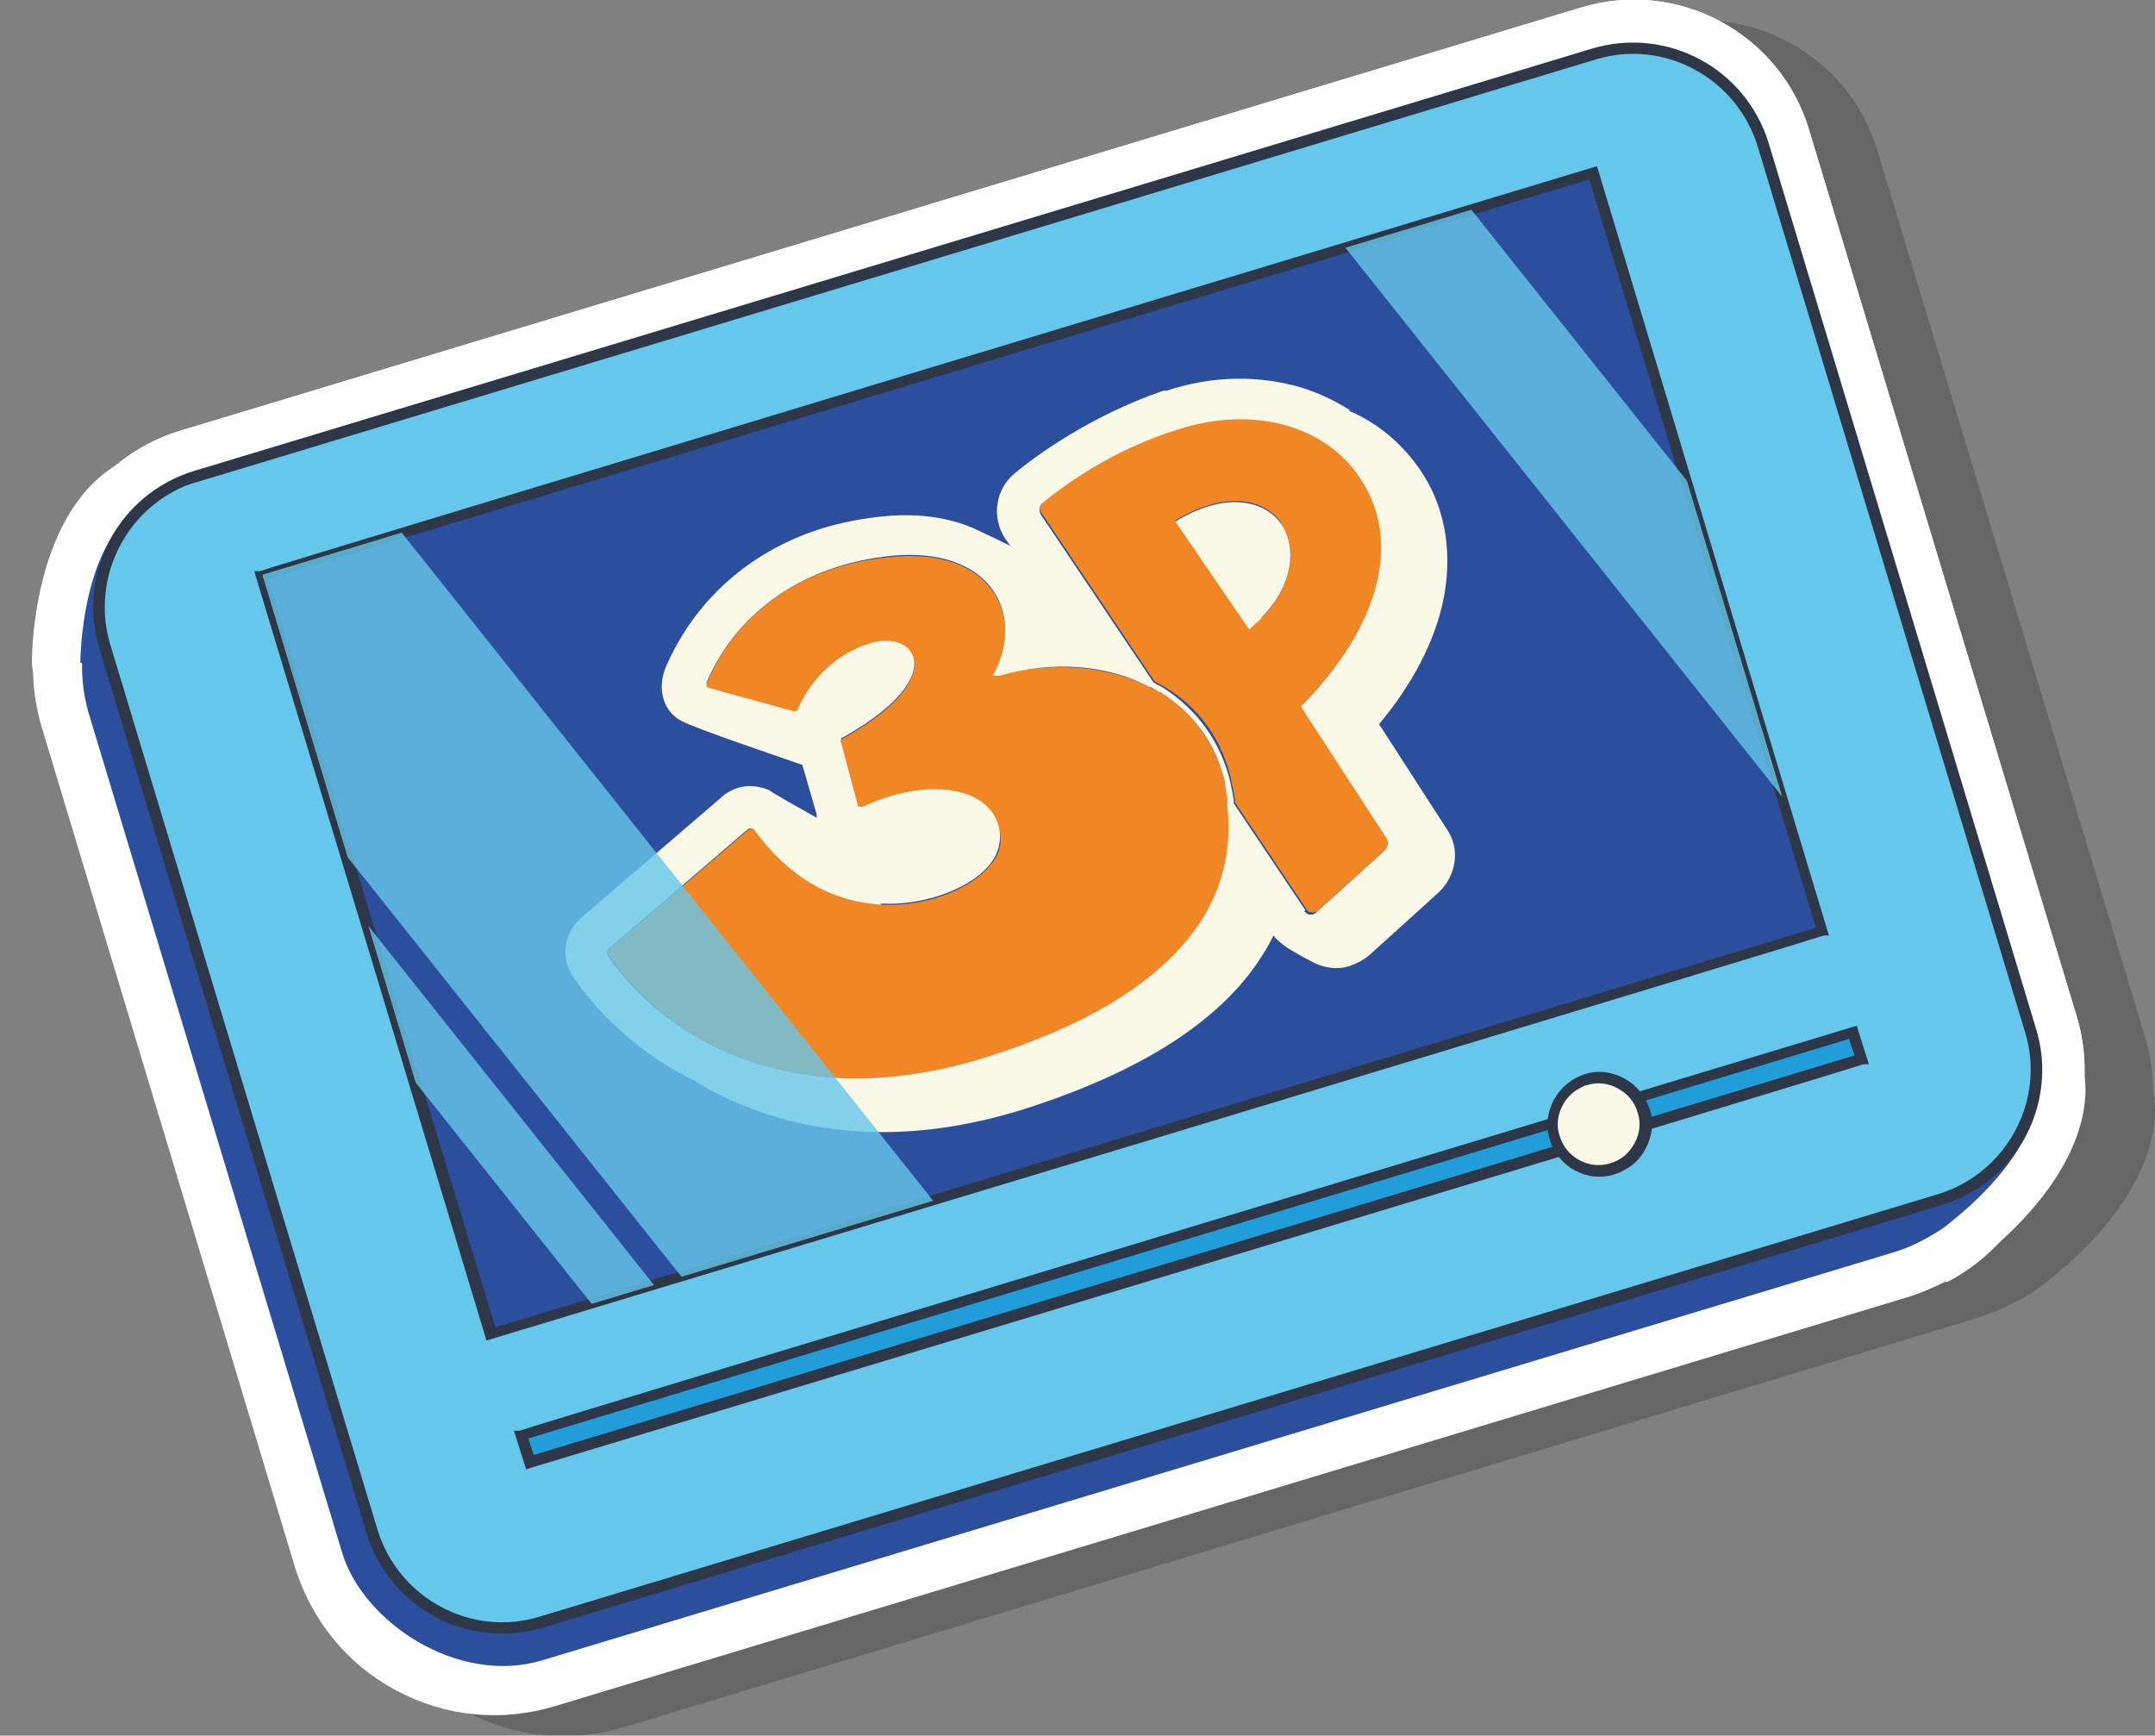 <svg xmlns="http://www.w3.org/2000/svg" xmlns:xlink="http://www.w3.org/1999/xlink" viewBox="0 0 195.8 157.7"><rect x="0" y="0" width="195.8" height="157.7" fill="#808080" stroke="none"/><defs><style>      .st0 {        fill: #65c7eb;      }      .st1 {        clip-path: url(#clippath-4);      }      .st2 {        fill: #f9f7e5;      }      .st3 {        fill: #fff;      }      .st4 {        fill: none;      }      .st5 {        clip-path: url(#clippath-1);      }      .st6 {        fill: #219dd9;      }      .st7 {        isolation: isolate;      }      .st8 {        fill: #f18625;      }      .st9 {        clip-path: url(#clippath-3);      }      .st10 {        fill: #2b4e9d;      }      .st11 {        mix-blend-mode: multiply;        opacity: .2;      }      .st12 {        fill: #010101;      }      .st13 {        mix-blend-mode: overlay;        opacity: .8;      }      .st14 {        fill: #2d3748;      }      .st15 {        clip-path: url(#clippath);      }    </style><clipPath id="clippath"><rect class="st4" x="37.8" y="34.3" width="126.4" height="72.1" transform="translate(-16 32.2) rotate(-16.8)"></rect></clipPath><clipPath id="clippath-1"><rect class="st4" x="37.8" y="34.3" width="126.4" height="72.1" transform="translate(-16 32.2) rotate(-16.8)"></rect></clipPath><clipPath id="clippath-3"><rect class="st4" x="31.5" y="32.4" width="126.4" height="72.1" transform="translate(-15.7 30.3) rotate(-16.8)"></rect></clipPath><clipPath id="clippath-4"><rect class="st4" x="31.5" y="32.4" width="126.4" height="72.1" transform="translate(-15.7 30.3) rotate(-16.8)"></rect></clipPath></defs><g class="st7"><g id="Camada_1"><g><g class="st11"><path class="st12" d="M183.1,118.3c-1.1.6-2.3,1.1-3.6,1.5h0s-122.7,37.1-122.7,37.1c-4.9,1.5-10,1-14.5-1.4-4.5-2.4-7.7-6.4-9.2-11.2L10.1,68c-3-10,2.7-20.6,12.7-23.7L145.5,7.2c10-3,20.6,2.7,23.7,12.7l23,76.2c1.5,4.9,1,10-1.4,14.5-1.8,3.3-4.4,6-7.7,7.7ZM177,111.3c2.6-.8,4.8-2.5,6-4.9,1.3-2.4,1.6-5.2.8-7.8l-23-76.2c-1.6-5.4-7.3-8.4-12.7-6.8L25.3,52.7c-5.4,1.6-8.4,7.3-6.8,12.7l23,76.2c.8,2.6,2.5,4.8,5,6,2.4,1.3,5.2,1.6,7.8.8l122.7-37.1h0Z"></path><path class="st12" d="M184.1,117.8c-11.8,6.4-38.6-3.4-44.3-5.6L12.1,66.2c-1.7-.6-2.9-2.3-2.9-4.2,0-1.4.3-13.8,8.1-18.1,2.6-1.5,5.3-2.9,91.6,24.8,41.8,13.5,83.5,27.5,83.9,27.6,1.5.5,2.6,1.8,2.9,3.4.2,1.3.9,8.4-9.9,16.9-.5.4-1.1.8-1.6,1.1ZM18.3,59l124.6,44.9s0,0,0,0c14.4,5.6,32.8,9.4,37.3,5.8,3.4-2.6,5-4.9,5.9-6.4C126.4,83.3,33.2,53.1,21,52c-1.4,1.3-2.3,4.3-2.7,7Z"></path><path class="st12" d="M187,113.8c-1,.5-2,1-3.1,1.3l-127.1,38.4c-8.8,2.7-18.2-2.3-20.8-11.2L11.6,61.8c-2.7-8.8,2.3-18.2,11.2-20.8L149.8,2.6c8.8-2.7,18.2,2.3,20.8,11.2l24.3,80.5c2.3,7.7-1.2,15.8-8,19.5ZM23.8,50c-3.2,1.8-4.9,5.6-3.8,9.3l24.3,80.5c1.3,4.2,5.7,6.6,9.9,5.3l127.1-38.4h0c4.2-1.3,6.6-5.7,5.3-9.9l-24.3-80.5c-1.3-4.2-5.7-6.6-9.9-5.3L25.3,49.4c-.5.2-1,.4-1.5.6Z"></path><path class="st12" d="M177.5,102c-.3.1-.5.3-.8.3l-121,36.6c-1.1.3-2.3.2-3.3-.3-1-.5-1.8-1.5-2.1-2.6l-.8-2.5c-.7-2.3.6-4.8,2.9-5.5l121-36.6c2.3-.7,4.8.6,5.5,2.9l.8,2.5c.3,1.1.2,2.3-.3,3.3s-1,1.4-1.8,1.8Z"></path><path class="st12" d="M177.5,102c-.3.1-.5.3-.8.3l-121,36.6c-1.1.3-2.3.2-3.3-.3-1-.5-1.8-1.5-2.1-2.6l-.8-2.5c-.7-2.3.6-4.8,2.9-5.5l121-36.6c2.3-.7,4.8.6,5.5,2.9l.8,2.5c.3,1.1.2,2.3-.3,3.3s-1,1.4-1.8,1.8Z"></path><path class="st12" d="M187,113.8c-1,.5-2,1-3.1,1.3l-127.1,38.4c-8.8,2.7-18.2-2.3-20.8-11.2L11.6,61.8c-2.7-8.8,2.3-18.2,11.2-20.8L149.8,2.6c8.8-2.7,18.2,2.3,20.8,11.2l24.3,80.5c2.3,7.7-1.2,15.8-8,19.5ZM23.8,50c-3.2,1.8-4.9,5.6-3.8,9.3l24.3,80.5c1.3,4.2,5.7,6.6,9.9,5.3l127.1-38.4h0c4.2-1.3,6.6-5.7,5.3-9.9l-24.3-80.5c-1.3-4.2-5.7-6.6-9.9-5.3L25.3,49.4c-.5.2-1,.4-1.5.6Z"></path><path class="st12" d="M174,90.4c-.3.1-.5.3-.8.3l-121,36.6c-1.1.3-2.3.2-3.3-.3-1-.5-1.8-1.5-2.1-2.6L25.8,55.4c-.7-2.3.6-4.8,2.9-5.5L149.8,13.3c1.1-.3,2.3-.2,3.3.3,1,.5,1.8,1.5,2.1,2.6l20.8,69c.6,2-.3,4.2-2.1,5.1ZM53.8,117.6l112.6-34-18.3-60.6L35.5,57l18.3,60.6Z"></path><path class="st12" d="M174,90.4c-.3.1-.5.3-.8.3l-121,36.6c-1.1.3-2.3.2-3.3-.3-1-.5-1.8-1.5-2.1-2.6L25.8,55.4c-.7-2.3.6-4.8,2.9-5.5L149.8,13.3c1.1-.3,2.3-.2,3.3.3,1,.5,1.8,1.5,2.1,2.6l20.8,69c.6,2-.3,4.2-2.1,5.1ZM53.8,117.6l112.6-34-18.3-60.6L35.5,57l18.3,60.6Z"></path><path class="st12" d="M128,88.6c-.9.5-2,.7-3.1.6-1.5-.2-2.8-1-3.6-2.2l-6.5-9.7c-.4-.6-.6-1.2-.7-1.9,0-.5-.2-1-.3-1.5-.6-2.5-2-4.5-4.2-5.8-.2-.1-.4-.2-.6-.3-.6-.3-1.2-.8-1.6-1.4l-10.2-15.2c-1.4-2-1.1-4.8.6-6.5,0,0,.3-.2.4-.3,1.9-1.6,7.1-5.5,14.1-7.7h0c8.8-2.8,17.6-.1,21.8,6.6,4.2,6.7,2.7,15.2-3.7,23.1l6,9.2c1.4,2.1,1,4.9-.9,6.6l-6.3,5.7c-.3.3-.6.5-1,.7ZM123.1,81.4s0,0,0,0h0ZM122.5,73.2l3.7,5.5.9-.8-6-9.2c.5,1,.8,2.2,1.1,3.3,0,.4.2.8.3,1.3ZM114,60.5s0,0,0,0c2.7,1.7,4.9,3.9,6.4,6.6-.4-1.5,0-3.1,1-4.2-.7.3-1.5.4-2.2.3-1.2-.2-2.3-.8-3-1.9l-6.7-9.8c-.7-1-.9-2.3-.7-3.5,0-.3.1-.5.2-.8-1,.6-1.9,1.1-2.7,1.6l7.7,11.4Z"></path><path class="st12" d="M107.8,97.7c-2.9,1.6-6.3,3-10.1,4.2-19.5,6.3-33.4-1.4-39.8-10.8-1.3-1.9-1.1-4.4.5-6.1h0c0,0,.1-.1.2-.2,0,0,0,0,0,0l12.8-11c1-.9,2.3-1.3,3.6-1.1,1.3.1,2.5.8,3.3,1.9.5.7,1,1.2,1.5,1.8,0,0,0-.2,0-.3l-1.4-5.1c-.5,0-1,0-1.5-.2l-7.6-2.1c-1.3-.4-2.4-1.3-3-2.5-.6-1.2-.6-2.7,0-3.9,3.4-8.1,10.9-13.2,20.4-14.1,5.9-.6,10.6,1.2,13.2,5,1.1,1.5,1.7,3.3,1.9,5.1,3.9-.1,7.6.7,10.7,2.3.2.1.5.3.7.4h0c.2.1.3.2.5.3h.2c3.9,2.6,6.6,6.4,7.7,10.9,0,.2,0,.4.1.6,0,.4.1.7.2,1,0,.3,0,.6.1.8.8,6.4-1.3,12.4-6,17.2-2.2,2.2-4.9,4.2-8.2,6ZM67.4,88.9c5.3,5.4,14.8,8.8,27.6,4.7,6.7-2.2,11.7-4.9,14.8-8.1,2.9-2.9,4.1-6.2,3.6-10,0,0,0,0,0,0,0-.2,0-.3,0-.5,0-.2,0-.4-.1-.6,0-.2,0-.3,0-.5-.5-2.3-1.8-4.1-3.8-5.4,0,0-.1,0-.1,0h-.3c-.1-.2-.3-.3-.4-.4-2.8-1.4-6.7-1.7-10.6-.8h-.6c-1.7.6-3.4,0-4.5-1.3,0-.1-.2-.2-.2-.3-.6,1.1-1.5,2.2-2.8,3.4,2.4-.2,4.8.2,6.7,1.1,2.5,1.2,4.2,3.3,4.8,5.9.5,2.6-.2,5.1-2,7.2-2.8,3.2-8.2,5.2-13.3,4.9-4.5-.3-8.5-2.1-11.9-5.3l-6.9,5.9ZM85.7,79.4c.3,0,.6,0,1,.1,2.3.1,4.6-.7,5.7-1.5-1.1-.3-3.2-.2-5.7,1.1-.3.1-.6.3-.9.3ZM92.8,77.6h0ZM84.9,72.7s0,0,0,0c0,0,0,0,0,0ZM71.4,79.8s0,0,0,0c0,0,0,0,0,0ZM91,57c.9.6,1.6,1.5,2.1,2.5,0-.6,0-1.1-.3-1.5-.3-.5-.9-.8-1.8-1.1ZM74.7,64.5s0,0,0,0c0,0,0,0,0,0ZM71.8,60.2h0s0,0,0,0Z"></path><path class="st12" d="M132.2,93.3c-.5.3-1,.5-1.5.6-1.9.6-4,.6-5.8-.1-.3-.1-.7-.3-1.4-.7-4.5,5.8-11.9,10.4-22.1,13.8-9.8,3.2-19,3.3-27.4.4-2.3-.8-4.5-1.9-6.6-3.1-5.1-2.6-9.4-6.3-12.5-10.8-2.5-3.6-1.8-8.4,1.5-11.2l11.7-10c-1.2-.5-1.6-.7-1.7-.8-3.6-2-5-6.5-3.2-10.5,3.1-7.2,9-12.4,16.6-14.9,2.2-.7,4.5-1.2,6.9-1.4,2.5-.2,4.7-.1,6.9.3.5-1.2,1.4-2.4,2.5-3.3,2-1.7,7.5-5.8,15-8.2h.3c5-1.7,10.1-1.8,14.8-.4,1.9.6,3.7,1.4,5.4,2.5,3.5,1.7,6.4,4.2,8.4,7.4,2.7,4.4,3.5,9.5,2.3,14.9-.8,3.5-2.4,7-4.7,10.4l4.5,7c2.4,3.7,1.7,8.5-1.5,11.4l-6.3,5.7c-.5.5-1.1.9-1.7,1.2ZM123.1,81.4s0,0,0,0h0ZM122.5,73.2l3.7,5.5.9-.8-6-9.2c.5,1,.8,2.2,1.1,3.3,0,.4.2.8.3,1.3ZM67.4,88.9c5.3,5.4,14.8,8.8,27.6,4.7,6.7-2.2,11.7-4.9,14.8-8.1,2.9-2.9,4.1-6.2,3.6-10,0-.2,0-.3,0-.5,0-.2,0-.4-.1-.6,0-.2,0-.3,0-.5-.5-2.3-1.8-4.1-3.8-5.4,0,0-.1,0-.1,0h-.3c-.1-.2-.3-.3-.4-.4-2.8-1.4-6.7-1.7-10.6-.8h-.6c-1.7.6-3.4,0-4.5-1.3,0-.1-.2-.2-.2-.3-.6,1.1-1.5,2.2-2.8,3.4,2.4-.2,4.8.2,6.7,1.1,2.5,1.2,4.2,3.3,4.8,5.9.5,2.6-.2,5.1-2,7.2-2.8,3.2-8.2,5.2-13.3,4.9-4.5-.3-8.5-2.1-11.9-5.3l-6.9,5.9ZM114,60.5s0,0,0,0c2.7,1.7,4.9,3.9,6.4,6.6-.4-1.5,0-3.1,1-4.3l.2-.2c5.3-5.6,7.1-11.1,4.8-14.9-2-3.3-6.7-4.5-11.7-2.9-3.5,1.1-6.4,2.7-8.4,4.1l7.7,11.4ZM92.9,78.3h0ZM85.7,79.4c.3,0,.6,0,1,.1h0c2.3.1,4.6-.7,5.7-1.5-1.1-.3-3.2-.2-5.7,1.1-.3.1-.6.3-.9.3ZM84.9,72.7s0,0,0,0c0,0,0,0,0,0ZM101.8,58.1s0,0,0,0h0s0,0,0,0ZM91,57c.9.6,1.6,1.5,2.1,2.5,0-.6,0-1.1-.3-1.5-.3-.5-.9-.8-1.8-1.1ZM85,61.6h0ZM74.7,64.5s0,0,0,0c0,0,0,0,0,0Z"></path><path class="st12" d="M121.9,62.8c-.8.4-1.7.6-2.7.5-1.2-.2-2.3-.8-3-1.9l-6.7-9.8c-.7-1-.9-2.3-.7-3.5.3-1.2,1-2.2,2.1-2.8l.3-.2c.1,0,.3-.1.4-.2,6.7-3.6,12.2-1.7,14.7,1.9,2.8,4.1,1.9,9.9-2.3,14.1h0c-.4.4-.7.7-1.2,1.1l-.2.2c-.2.2-.5.4-.8.5Z"></path><path class="st12" d="M128,88.6c-.9.5-2,.7-3.1.6-1.5-.2-2.8-1-3.6-2.2l-6.5-9.7c-.4-.6-.6-1.2-.7-1.9,0-.5-.2-1-.3-1.5-.6-2.5-2-4.5-4.2-5.8-.2-.1-.4-.2-.6-.3-.6-.3-1.2-.8-1.6-1.4l-10.2-15.2c-1.4-2-1.1-4.8.6-6.5,0,0,.3-.2.4-.3,1.9-1.6,7.1-5.5,14.1-7.7h0c8.8-2.8,17.6-.1,21.8,6.6,4.2,6.7,2.7,15.2-3.7,23.1l6,9.2c1.4,2.1,1,4.9-.9,6.6l-6.3,5.7c-.3.3-.6.5-1,.7ZM123.1,81.4s0,0,0,0h0ZM122.5,73.2l3.7,5.5.9-.8-6-9.2c.5,1,.8,2.2,1.1,3.3,0,.4.2.8.3,1.3ZM114,60.5s0,0,0,0c2.7,1.7,4.9,3.9,6.4,6.6-.4-1.5,0-3.1,1-4.2-.7.3-1.5.4-2.2.3-1.2-.2-2.3-.8-3-1.9l-6.7-9.8c-.7-1-.9-2.3-.7-3.5,0-.3.1-.5.2-.8-1,.6-1.9,1.1-2.7,1.6l7.7,11.4Z"></path><path class="st12" d="M107.8,97.7c-2.9,1.6-6.3,3-10.1,4.2-19.5,6.3-33.4-1.4-39.8-10.8-1.3-1.9-1.1-4.4.5-6.1h0c0,0,.1-.1.2-.2,0,0,0,0,0,0l12.8-11c1-.9,2.3-1.3,3.6-1.1,1.3.1,2.5.8,3.3,1.9.5.7,1,1.2,1.5,1.8,0,0,0-.2,0-.3l-1.4-5.1c-.5,0-1,0-1.5-.2l-7.6-2.1c-1.3-.4-2.4-1.3-3-2.5-.6-1.2-.6-2.7,0-3.9,3.4-8.1,10.9-13.2,20.4-14.1,5.9-.6,10.6,1.2,13.2,5,1.1,1.5,1.7,3.3,1.9,5.1,3.9-.1,7.6.7,10.7,2.3.2.1.5.3.7.4h0c.2.1.3.2.5.3h.2c3.9,2.6,6.6,6.4,7.7,10.9,0,.2,0,.4.1.6,0,.4.1.7.2,1,0,.3,0,.6.1.8.8,6.4-1.3,12.4-6,17.2-2.2,2.2-4.9,4.2-8.2,6ZM67.4,88.9c5.3,5.4,14.8,8.8,27.6,4.7,6.7-2.2,11.7-4.9,14.8-8.1,2.9-2.9,4.1-6.2,3.6-10,0,0,0,0,0,0,0-.2,0-.3,0-.5,0-.2,0-.4-.1-.6,0-.2,0-.3,0-.5-.5-2.3-1.8-4.1-3.8-5.4,0,0-.1,0-.1,0h-.3c-.1-.2-.3-.3-.4-.4-2.8-1.4-6.7-1.7-10.6-.8h-.6c-1.7.6-3.4,0-4.5-1.3,0-.1-.2-.2-.2-.3-.6,1.1-1.5,2.2-2.8,3.4,2.4-.2,4.8.2,6.7,1.1,2.5,1.2,4.2,3.3,4.8,5.9.5,2.6-.2,5.1-2,7.2-2.8,3.2-8.2,5.2-13.3,4.9-4.5-.3-8.5-2.1-11.9-5.3l-6.9,5.9ZM85.7,79.4c.3,0,.6,0,1,.1,2.3.1,4.6-.7,5.7-1.5-1.1-.3-3.2-.2-5.7,1.1-.3.1-.6.3-.9.3ZM92.8,77.6h0ZM84.9,72.7s0,0,0,0c0,0,0,0,0,0ZM71.4,79.8s0,0,0,0c0,0,0,0,0,0ZM91,57c.9.6,1.6,1.5,2.1,2.5,0-.6,0-1.1-.3-1.5-.3-.5-.9-.8-1.8-1.1ZM74.7,64.5s0,0,0,0c0,0,0,0,0,0ZM71.8,60.2h0s0,0,0,0Z"></path><path class="st12" d="M132.2,93.3c-.5.3-1,.5-1.5.6-1.9.6-4,.6-5.8-.1-.3-.1-.7-.3-1.4-.7-4.5,5.8-11.9,10.4-22.1,13.8-9.8,3.2-19,3.3-27.4.4-2.3-.8-4.5-1.9-6.6-3.1-5.1-2.6-9.4-6.3-12.5-10.8-2.5-3.6-1.8-8.4,1.5-11.2l11.7-10c-1.2-.5-1.6-.7-1.7-.8-3.6-2-5-6.5-3.2-10.5,3.1-7.2,9-12.4,16.6-14.9,2.2-.7,4.5-1.2,6.9-1.4,2.5-.2,4.7-.1,6.9.3.5-1.2,1.4-2.4,2.5-3.3,2-1.7,7.5-5.8,15-8.2h.3c5-1.7,10.1-1.8,14.8-.4,1.9.6,3.7,1.4,5.4,2.5,3.5,1.7,6.4,4.2,8.4,7.4,2.7,4.4,3.5,9.5,2.3,14.9-.8,3.5-2.4,7-4.7,10.4l4.5,7c2.4,3.7,1.7,8.5-1.5,11.4l-6.3,5.7c-.5.5-1.1.9-1.7,1.2ZM123.1,81.4s0,0,0,0h0ZM122.5,73.2l3.7,5.5.9-.8-6-9.2c.5,1,.8,2.2,1.1,3.3,0,.4.2.8.3,1.3ZM67.4,88.9c5.3,5.4,14.8,8.8,27.6,4.7,6.7-2.2,11.7-4.9,14.8-8.1,2.9-2.9,4.1-6.2,3.6-10,0-.2,0-.3,0-.5,0-.2,0-.4-.1-.6,0-.2,0-.3,0-.5-.5-2.3-1.8-4.1-3.8-5.4,0,0-.1,0-.1,0h-.3c-.1-.2-.3-.3-.4-.4-2.8-1.4-6.7-1.7-10.6-.8h-.6c-1.7.6-3.4,0-4.5-1.3,0-.1-.2-.2-.2-.3-.6,1.1-1.5,2.2-2.8,3.4,2.4-.2,4.8.2,6.7,1.1,2.5,1.2,4.2,3.3,4.8,5.9.5,2.6-.2,5.1-2,7.2-2.8,3.2-8.2,5.2-13.3,4.9-4.5-.3-8.5-2.1-11.9-5.3l-6.9,5.9ZM114,60.5s0,0,0,0c2.7,1.7,4.9,3.9,6.4,6.6-.4-1.5,0-3.1,1-4.3l.2-.2c5.3-5.6,7.1-11.1,4.8-14.9-2-3.3-6.7-4.5-11.7-2.9-3.5,1.1-6.4,2.7-8.4,4.1l7.7,11.4ZM92.9,78.3h0ZM85.7,79.4c.3,0,.6,0,1,.1h0c2.3.1,4.6-.7,5.7-1.5-1.1-.3-3.2-.2-5.7,1.1-.3.1-.6.3-.9.3ZM84.9,72.7s0,0,0,0c0,0,0,0,0,0ZM101.8,58.1s0,0,0,0h0s0,0,0,0ZM91,57c.9.6,1.6,1.5,2.1,2.5,0-.6,0-1.1-.3-1.5-.3-.5-.9-.8-1.8-1.1ZM85,61.6h0ZM74.7,64.5s0,0,0,0c0,0,0,0,0,0Z"></path><path class="st12" d="M121.9,62.8c-.8.4-1.7.6-2.7.5-1.2-.2-2.3-.8-3-1.9l-6.7-9.8c-.7-1-.9-2.3-.7-3.5.3-1.2,1-2.2,2.1-2.8l.3-.2c.1,0,.3-.1.4-.2,6.7-3.6,12.2-1.7,14.7,1.9,2.8,4.1,1.9,9.9-2.3,14.1h0c-.4.4-.7.7-1.2,1.1l-.2.2c-.2.2-.5.4-.8.5Z"></path><path class="st12" d="M128,88.6c-.9.5-2,.7-3.1.6-1.5-.2-2.8-1-3.6-2.2l-6.5-9.7c-.4-.6-.6-1.2-.7-1.9,0-.5-.2-1-.3-1.5-.6-2.5-2-4.5-4.2-5.8-.2-.1-.4-.2-.6-.3-.6-.3-1.2-.8-1.6-1.4l-10.2-15.2c-1.4-2-1.1-4.8.6-6.5,0,0,.3-.2.4-.3,1.9-1.6,7.1-5.5,14.1-7.7h0c8.8-2.8,17.6-.1,21.8,6.6,4.2,6.7,2.7,15.2-3.7,23.1l6,9.2c1.4,2.1,1,4.9-.9,6.6l-6.3,5.7c-.3.3-.6.5-1,.7ZM123.1,81.4s0,0,0,0h0ZM122.5,73.2l3.7,5.5.9-.8-6-9.2c.5,1,.8,2.2,1.1,3.3,0,.4.2.8.3,1.3ZM114,60.5s0,0,0,0c2.7,1.7,4.9,3.9,6.4,6.6-.4-1.5,0-3.1,1-4.2-.7.3-1.5.4-2.2.3-1.2-.2-2.3-.8-3-1.9l-6.7-9.8c-.7-1-.9-2.3-.7-3.5,0-.3.1-.5.2-.8-1,.6-1.9,1.1-2.7,1.6l7.7,11.4Z"></path><path class="st12" d="M107.8,97.7c-2.9,1.6-6.3,3-10.1,4.2-19.5,6.3-33.4-1.4-39.8-10.8-1.3-1.9-1.1-4.4.5-6.1h0c0,0,.1-.1.2-.2,0,0,0,0,0,0l12.8-11c1-.9,2.3-1.3,3.6-1.1,1.3.1,2.5.8,3.3,1.9.5.7,1,1.2,1.5,1.8,0,0,0-.2,0-.3l-1.4-5.1c-.5,0-1,0-1.5-.2l-7.6-2.1c-1.3-.4-2.4-1.3-3-2.5-.6-1.2-.6-2.7,0-3.9,3.4-8.1,10.9-13.2,20.4-14.1,5.9-.6,10.6,1.2,13.2,5,1.1,1.5,1.7,3.3,1.9,5.1,3.9-.1,7.6.7,10.7,2.3.2.1.5.3.7.4h0c.2.1.3.2.5.3h.2c3.9,2.6,6.6,6.4,7.7,10.9,0,.2,0,.4.1.6,0,.4.1.7.2,1,0,.3,0,.6.1.8.8,6.4-1.3,12.4-6,17.2-2.2,2.2-4.9,4.2-8.2,6ZM67.4,88.9c5.3,5.4,14.8,8.8,27.6,4.7,6.7-2.2,11.7-4.9,14.8-8.1,2.9-2.9,4.1-6.2,3.6-10,0,0,0,0,0,0,0-.2,0-.3,0-.5,0-.2,0-.4-.1-.6,0-.2,0-.3,0-.5-.5-2.3-1.8-4.1-3.8-5.4,0,0-.1,0-.1,0h-.3c-.1-.2-.3-.3-.4-.4-2.8-1.4-6.7-1.7-10.6-.8h-.6c-1.7.6-3.4,0-4.5-1.3,0-.1-.2-.2-.2-.3-.6,1.1-1.5,2.2-2.8,3.4,2.4-.2,4.8.2,6.7,1.1,2.5,1.2,4.2,3.3,4.8,5.9.5,2.6-.2,5.1-2,7.2-2.8,3.2-8.2,5.2-13.3,4.9-4.5-.3-8.5-2.1-11.9-5.3l-6.9,5.9ZM85.7,79.4c.3,0,.6,0,1,.1,2.3.1,4.6-.7,5.7-1.5-1.1-.3-3.2-.2-5.7,1.1-.3.1-.6.3-.9.3ZM92.8,77.6h0ZM84.9,72.7s0,0,0,0c0,0,0,0,0,0ZM71.4,79.8s0,0,0,0c0,0,0,0,0,0ZM91,57c.9.6,1.6,1.5,2.1,2.5,0-.6,0-1.1-.3-1.5-.3-.5-.9-.8-1.8-1.1ZM74.7,64.5s0,0,0,0c0,0,0,0,0,0ZM71.8,60.2h0s0,0,0,0Z"></path><path class="st12" d="M132.2,93.3c-.5.3-1,.5-1.5.6-1.9.6-4,.6-5.8-.1-.3-.1-.7-.3-1.4-.7-4.5,5.8-11.9,10.4-22.1,13.8-9.8,3.2-19,3.3-27.4.4-2.3-.8-4.5-1.9-6.6-3.1-5.1-2.6-9.4-6.3-12.5-10.8-2.5-3.6-1.8-8.4,1.5-11.2l11.7-10c-1.2-.5-1.6-.7-1.7-.8-3.6-2-5-6.5-3.2-10.5,3.1-7.2,9-12.4,16.6-14.9,2.2-.7,4.5-1.2,6.9-1.4,2.5-.2,4.7-.1,6.9.3.5-1.2,1.4-2.4,2.5-3.3,2-1.7,7.5-5.8,15-8.2h.3c5-1.7,10.1-1.8,14.8-.4,1.9.6,3.7,1.4,5.4,2.5,3.5,1.7,6.4,4.2,8.4,7.4,2.7,4.4,3.5,9.5,2.3,14.9-.8,3.5-2.4,7-4.7,10.4l4.5,7c2.4,3.7,1.7,8.5-1.5,11.4l-6.3,5.7c-.5.5-1.1.9-1.7,1.2ZM123.1,81.4s0,0,0,0h0ZM122.5,73.2l3.7,5.5.9-.8-6-9.2c.5,1,.8,2.2,1.1,3.3,0,.4.2.8.3,1.3ZM67.4,88.9c5.3,5.4,14.8,8.8,27.6,4.7,6.7-2.2,11.7-4.9,14.8-8.1,2.9-2.9,4.1-6.2,3.6-10,0-.2,0-.3,0-.5,0-.2,0-.4-.1-.6,0-.2,0-.3,0-.5-.5-2.3-1.8-4.1-3.8-5.4,0,0-.1,0-.1,0h-.3c-.1-.2-.3-.3-.4-.4-2.8-1.4-6.7-1.7-10.6-.8h-.6c-1.7.6-3.4,0-4.5-1.3,0-.1-.2-.2-.2-.3-.6,1.1-1.5,2.2-2.8,3.4,2.4-.2,4.8.2,6.7,1.1,2.5,1.2,4.2,3.3,4.8,5.9.5,2.6-.2,5.1-2,7.2-2.8,3.2-8.2,5.2-13.3,4.9-4.5-.3-8.5-2.1-11.9-5.3l-6.9,5.9ZM114,60.5s0,0,0,0c2.7,1.7,4.9,3.9,6.4,6.6-.4-1.5,0-3.1,1-4.3l.2-.2c5.3-5.6,7.1-11.1,4.8-14.9-2-3.3-6.7-4.5-11.7-2.9-3.5,1.1-6.4,2.7-8.4,4.1l7.7,11.4ZM92.9,78.3h0ZM85.7,79.4c.3,0,.6,0,1,.1h0c2.3.1,4.6-.7,5.7-1.5-1.1-.3-3.2-.2-5.7,1.1-.3.1-.6.3-.9.3ZM84.9,72.7s0,0,0,0c0,0,0,0,0,0ZM101.8,58.1s0,0,0,0h0s0,0,0,0ZM91,57c.9.6,1.6,1.5,2.1,2.5,0-.6,0-1.1-.3-1.5-.3-.5-.9-.8-1.8-1.1ZM85,61.6h0ZM74.7,64.5s0,0,0,0c0,0,0,0,0,0Z"></path><path class="st12" d="M121.9,62.8c-.8.4-1.7.6-2.7.5-1.2-.2-2.3-.8-3-1.9l-6.7-9.8c-.7-1-.9-2.3-.7-3.5.3-1.2,1-2.2,2.1-2.8l.3-.2c.1,0,.3-.1.4-.2,6.7-3.6,12.2-1.7,14.7,1.9,2.8,4.1,1.9,9.9-2.3,14.1h0c-.4.4-.7.7-1.2,1.1l-.2.2c-.2.2-.5.4-.8.5Z"></path><path class="st12" d="M155.7,111.6c-.5.3-1.1.5-1.6.7-4.5,1.4-9.4-1.2-10.7-5.8-.7-2.2-.4-4.5.7-6.6,1.1-2,2.9-3.5,5.1-4.2,2.2-.7,4.5-.4,6.6.7,2,1.1,3.5,2.9,4.2,5.1h0c.7,2.2.4,4.5-.7,6.6-.8,1.5-2,2.7-3.5,3.5ZM151.4,104.1c0,0,.1.1.2.1,0,0,.1-.1.1-.2,0,0-.1-.1-.2-.1,0,0-.1.1-.1.2Z"></path><path class="st12" d="M155.7,111.6c-.5.3-1.1.5-1.6.7-4.5,1.4-9.4-1.2-10.7-5.8-.7-2.2-.4-4.5.7-6.6,1.1-2,2.9-3.5,5.1-4.2,2.2-.7,4.5-.4,6.6.7,2,1.1,3.5,2.9,4.2,5.1h0c.7,2.2.4,4.5-.7,6.6-.8,1.5-2,2.7-3.5,3.5ZM151.4,104.1c0,0,.1.1.2.1,0,0,.1-.1.1-.2,0,0-.1-.1-.2-.1,0,0-.1.1-.1.2Z"></path><g class="st15"><path class="st12" d="M89.7,146.1c-1.8,1-4.2.6-5.5-1.1L9.1,50.7c-1.5-1.9-1.2-4.7.7-6.2l17.3-13.8c.9-.7,2.1-1.1,3.2-.9s2.2.7,2.9,1.6l75.1,94.3c.7.9,1.1,2.1.9,3.2s-.7,2.2-1.6,2.9l-17.3,13.8c-.2.2-.4.3-.7.4ZM18.7,48.6l69.6,87.4,10.5-8.3L29.1,40.3l-10.5,8.3Z"></path><path class="st12" d="M183.4,94.5c-1.8,1-4.2.6-5.5-1.1L102.8-.9c-1.5-1.9-1.2-4.7.7-6.2l8.7-6.9c.9-.7,2.1-1.1,3.2-.9s2.2.7,2.9,1.6l75.1,94.3c.7.9,1.1,2.1.9,3.2s-.7,2.2-1.6,2.9l-8.7,6.9c-.2.2-.4.3-.7.4ZM112.4-3l69.6,87.4,1.8-1.4L114.2-4.4l-1.8,1.4Z"></path><path class="st12" d="M87.8,156.4c-.8.4-1.7.6-2.6.5-1.2-.1-2.2-.7-2.9-1.6L7.2,61c-.7-.9-1.1-2.1-.9-3.2s.7-2.2,1.6-2.9l4.3-3.5c1.9-1.5,4.7-1.2,6.2.7l75.1,94.3c1.5,1.9,1.2,4.7-.7,6.2l-4.3,3.5c-.2.2-.4.3-.6.4Z"></path></g><rect class="st12" x="22.5" y="27.7" width="157.4" height="108.8" rx="14.6" ry="14.6" transform="translate(-19.4 32.8) rotate(-16.8)"></rect><path class="st12" d="M191.4,100.5s1,5.4-8.3,12.7c-9.3,7.3-41.6-5.2-41.6-5.2L13.6,62s0-11.1,5.8-14.3,172,52.8,172,52.8Z"></path><rect class="st12" x="24.6" y="23.7" width="157.4" height="108.8" rx="12.3" ry="12.3" transform="translate(-18.2 33.2) rotate(-16.8)"></rect><rect class="st12" x="51.3" y="113.9" width="126.4" height="2.6" transform="translate(-28.4 38) rotate(-16.8)"></rect><path class="st12" d="M176,98.5h-.5c0,.1-121.5,36.8-121.5,36.8l-1.1-3.5h.5c0-.1,121.5-36.8,121.5-36.8l1.1,3.5ZM54.8,134.1l120-36.3-.5-1.5-120,36.3.5,1.5Z"></path><path class="st12" d="M185.1,110.4c-.7.4-1.5.7-2.4,1l-127.1,38.4c-6.8,2-13.9-1.8-16-8.6L15.3,60.7c-2-6.8,1.8-13.9,8.6-16L151,6.3c6.8-2,13.9,1.8,16,8.6l24.3,80.5c1.8,5.9-.9,12.2-6.2,15ZM22,46.6c-4.8,2.6-7.3,8.4-5.7,13.8l24.3,80.5c1.9,6.2,8.5,9.8,14.7,7.9l127.1-38.4c6.2-1.9,9.8-8.5,7.9-14.7l-24.3-80.5c-1.9-6.2-8.5-9.8-14.7-7.9L24.2,45.7c-.8.2-1.5.5-2.2.9Z"></path><rect class="st12" x="37.8" y="34.3" width="126.4" height="72.1" transform="translate(-16 32.2) rotate(-16.8)"></rect><path class="st12" d="M172.5,86.9h-.5c0,.1-121.5,36.8-121.5,36.8L29.4,53.7h.5c0-.1,121.5-36.8,121.5-36.8l21.1,70ZM51.2,122.5l120-36.3-20.6-68L30.7,54.4l20.6,68Z"></path><path class="st12" d="M113.5,40.8c-6.2,2-10.8,5.4-12.5,6.8,0,0,0,0,0,0-.3.3-.3.7,0,1l10.2,15.2c.3.2.6.3.9.5,3.2,1.9,5.3,4.9,6.1,8.6.1.6.3,1.3.3,1.9l6.5,9.7c.1.2.3.3.5.3.2,0,.4,0,.6-.2l6.3-5.7c.3-.3.3-.7.1-1l-7.8-12,.2-.2c6.8-7.1,8.8-14.7,5.4-20.2-3.1-5-9.9-6.9-16.7-4.8ZM122.7,49.4c1.4,2,1.2,5.5-1.8,8.5-.3.3-.6.5-.9.8l-.2.2-6.7-9.8.3-.2c4.8-2.7,8-1.5,9.3.4Z"></path><path class="st12" d="M117.8,75c0-.2,0-.4,0-.7,0-.2,0-.5-.1-.7,0-.2,0-.4-.1-.6-.8-3.4-2.8-6.2-5.7-8.1,0,0-.1,0-.2-.1-.1,0-.3-.2-.4-.2-.2-.1-.4-.2-.6-.3-3.8-1.9-8.6-2.3-13.6-1.1h-.6c0,.1.3-.4.3-.4,1.2-2.5,1.1-5.2-.3-7.2-1.7-2.4-4.9-3.5-9.2-3.1-7.9.7-14,4.9-16.8,11.5,0,.1,0,.2,0,.3,0,.1.1.2.2.2l7.6,2.1c.2,0,.4,0,.5-.2,1.4-3,3.6-5,6.4-5.9,1.9-.6,3.5-.2,4,1,.7,1.5-.6,4.3-6.3,7.5-.2,0-.2.3-.2.4l1.5,5.6c0,.1.1.2.2.3.1,0,.2,0,.3,0,3.6-1.8,7.5-2.1,10-.9,1.3.6,2.1,1.6,2.4,2.9.3,1.2,0,2.4-1,3.4-1.9,2.2-6,3.6-9.7,3.4-4.6-.3-8.3-2.5-11.4-6.7,0,0-.2-.1-.3-.2-.1,0-.2,0-.3,0l-12.8,11s0,0,0,0c-.1.1-.2.3,0,.5,5.6,8.1,17.6,14.7,34.9,9.1,8.1-2.6,13.3-5.8,16.6-9.2,4.4-4.5,5.3-9.4,4.8-13.6Z"></path><path class="st12" d="M129,39.2c-1.4-.9-2.9-1.6-4.5-2.1-3.8-1.1-8-1.1-12.2.3h-.3c-6.7,2.3-11.7,6-13.5,7.5-1.8,1.5-2.1,4-.9,5.9l.5.7c-1.4-.7-2.5-1.2-2.7-1.3-2.4-1.2-5.3-1.7-8.7-1.4-2.1.2-4.1.6-6,1.2-6.4,2.1-11.3,6.5-13.9,12.5-.8,1.9-.3,4,1.4,4.9,1.3.7,9,3.3,11,4l1.3,4.5c0,0,0,.2,0,.3-1.6-.9-4.1-2.3-4.3-2.5-.9-.4-2-.5-2.9-.2-.5.2-1,.4-1.4.8l-12.8,11c-1.6,1.4-1.9,3.7-.7,5.4,2.7,3.9,6.5,7.2,11,9.4,1.9,1.2,3.9,2.1,5.9,2.8,7.4,2.6,15.7,2.5,24.6-.4,9.8-3.2,16.7-7.5,20.5-12.9.6-.9,1.2-1.8,1.6-2.7.3.4.7.7,1.1,1,.4.3,2.5,1.5,3.1,1.7.9.3,2,.4,2.9,0,.6-.2,1.1-.5,1.6-.9l6.3-5.7c1.6-1.5,2-3.9.8-5.7l-6.2-9.6c3-3.6,5-7.4,5.8-11.1.9-4.2.3-8.3-1.8-11.6-1.6-2.5-3.9-4.6-6.8-5.8ZM86.4,83.9c3.6.2,7.8-1.2,9.7-3.4.9-1,1.2-2.2,1-3.4-.3-1.3-1.1-2.3-2.4-2.9-2.5-1.2-6.4-.8-10,.9-.1,0-.2,0-.3,0-.1,0-.2-.1-.2-.3l-1.5-5.6c0-.2,0-.4.2-.4,5.7-3.2,7-6,6.3-7.5-.5-1.2-2.2-1.6-4-1-2.8.9-5.1,3-6.4,5.9,0,.2-.3.3-.5.2l-7.6-2.1c-.1,0-.2-.1-.2-.2,0-.1,0-.2,0-.3,2.8-6.5,8.9-10.7,16.8-11.5,4.2-.4,7.5.7,9.2,3.1,1.4,2,1.5,4.7.3,7.2l-.3.6h.6c4.9-1.4,9.8-1,13.6,1,.2,0,.4.2.6.3.1,0,.3.2.4.2,0,0,.1,0,.2.1,2.9,1.9,4.9,4.6,5.7,8.1,0,.2,0,.4.1.6,0,.2,0,.5.1.7,0,.2,0,.4,0,.7.5,4.2-.4,9.1-4.8,13.6-3.3,3.4-8.5,6.6-16.6,9.2-17.2,5.6-29.3-1-34.9-9.1-.1-.2,0-.4,0-.5s0,0,0,0l12.8-11c0,0,.2-.1.3,0,.1,0,.2,0,.3.2,3.1,4.2,6.9,6.4,11.4,6.7ZM124.9,84.5l-6.5-9.7c0-.6-.2-1.3-.3-1.9-.9-3.7-3-6.6-6.1-8.6-.3-.2-.6-.3-.9-.5l-10.2-15.2c-.2-.3-.2-.7,0-1s0,0,0,0c1.7-1.4,6.3-4.9,12.5-6.8,6.9-2.2,13.6-.3,16.7,4.8,3.5,5.6,1.5,13.1-5.4,20.2l-.2.2,7.8,12c.2.3.1.7-.1,1l-6.3,5.7c-.2.2-.4.2-.6.2-.2,0-.4-.2-.5-.3Z"></path><path class="st12" d="M120.9,57.9c3-3,3.2-6.5,1.8-8.5-1.3-1.9-4.6-3.1-9.3-.4l-.3.2,6.7,9.8.2-.2c.3-.3.6-.5.9-.8Z"></path><circle class="st12" cx="151.6" cy="104" r="4.2"></circle><path class="st12" d="M153.8,108.2c-.3.2-.6.3-.9.4-2.5.8-5.2-.7-5.9-3.2-.4-1.2-.2-2.5.4-3.6.6-1.1,1.6-1.9,2.8-2.3,1.2-.4,2.5-.2,3.6.4,1.1.6,1.9,1.6,2.3,2.8.4,1.2.2,2.5-.4,3.6-.4.8-1.1,1.5-1.9,1.9ZM149.8,100.7c-.6.3-1.2.9-1.5,1.5-.5.9-.6,1.9-.3,2.8.6,2,2.7,3.1,4.6,2.5,1-.3,1.7-.9,2.2-1.8s.6-1.9.3-2.8h0c-.3-1-.9-1.7-1.8-2.2-.9-.5-1.9-.6-2.8-.3-.2,0-.5.2-.7.3Z"></path><g class="st5"><g class="st13"><rect class="st12" x="47.6" y="27.9" width="22.2" height="120.5" transform="translate(-42.1 55.8) rotate(-38.5)"></rect></g><g class="st13"><rect class="st12" x="142.5" y="-20.2" width="11.1" height="120.5" transform="translate(7.3 101) rotate(-38.5)"></rect></g><g class="st13"><rect class="st12" x="47.6" y="43.4" width="5.5" height="120.5" transform="translate(-53.6 54) rotate(-38.5)"></rect></g></g></g><g><g><path class="st3" d="M176.8,116.4c-1.1.6-2.3,1.1-3.6,1.5h0s-122.7,37.1-122.7,37.1c-4.9,1.5-10,1-14.5-1.4-4.5-2.4-7.7-6.4-9.2-11.2L3.8,66.1c-3-10,2.7-20.6,12.7-23.7L139.3,5.4c10-3,20.6,2.7,23.7,12.7l23,76.2c1.5,4.9,1,10-1.4,14.5-1.8,3.3-4.4,6-7.7,7.7ZM170.7,109.5c2.6-.8,4.8-2.5,6-4.9,1.3-2.4,1.6-5.2.8-7.8l-23-76.2c-1.6-5.4-7.3-8.4-12.7-6.8L19.1,50.9c-5.4,1.6-8.4,7.3-6.8,12.7l23,76.2c.8,2.6,2.5,4.8,5,6,2.4,1.3,5.2,1.6,7.8.8l122.7-37.1h0Z"></path><path class="st3" d="M177.9,115.9c-11.8,6.4-38.6-3.4-44.3-5.6L5.8,64.3c-1.7-.6-2.9-2.3-2.9-4.2,0-1.4.3-13.8,8.1-18.1,2.6-1.5,5.3-2.9,91.6,24.8,41.8,13.5,83.5,27.5,83.9,27.6,1.5.5,2.6,1.8,2.9,3.4.2,1.3.9,8.4-9.9,16.9-.5.4-1.1.8-1.6,1.1ZM12,57.2l124.6,44.9s0,0,0,0c14.4,5.6,32.8,9.4,37.3,5.8,3.4-2.6,5-4.9,5.9-6.4C120.1,81.4,27,51.2,14.7,50.2c-1.4,1.3-2.3,4.3-2.7,7Z"></path><path class="st3" d="M180.7,111.9c-1,.5-2,1-3.1,1.3l-127.1,38.4c-8.8,2.7-18.2-2.3-20.8-11.2L5.3,59.9c-2.7-8.8,2.3-18.2,11.2-20.8L143.6.7c8.8-2.7,18.2,2.3,20.8,11.2l24.3,80.5c2.3,7.7-1.2,15.8-8,19.5ZM17.5,48.1c-3.2,1.8-4.9,5.6-3.8,9.3l24.3,80.5c1.3,4.2,5.7,6.6,9.9,5.3l127.1-38.4h0c4.2-1.3,6.6-5.7,5.3-9.9l-24.3-80.5c-1.3-4.2-5.7-6.6-9.9-5.3L19,47.5c-.5.2-1,.4-1.5.6Z"></path><path class="st3" d="M171.2,100.2c-.3.1-.5.3-.8.3l-121,36.6c-1.1.3-2.3.2-3.3-.3-1-.5-1.8-1.5-2.1-2.6l-.8-2.5c-.7-2.3.6-4.8,2.9-5.5l121-36.6c2.3-.7,4.8.6,5.5,2.9l.8,2.5c.3,1.1.2,2.3-.3,3.3s-1,1.4-1.8,1.8Z"></path><path class="st3" d="M171.2,100.2c-.3.1-.5.3-.8.3l-121,36.6c-1.1.3-2.3.2-3.3-.3-1-.5-1.8-1.5-2.1-2.6l-.8-2.5c-.7-2.3.6-4.8,2.9-5.5l121-36.6c2.3-.7,4.8.6,5.5,2.9l.8,2.5c.3,1.1.2,2.3-.3,3.3s-1,1.4-1.8,1.8Z"></path><path class="st3" d="M180.7,111.9c-1,.5-2,1-3.1,1.3l-127.1,38.4c-8.8,2.7-18.2-2.3-20.8-11.2L5.3,59.9c-2.7-8.8,2.3-18.2,11.2-20.8L143.6.7c8.8-2.7,18.2,2.3,20.8,11.2l24.3,80.5c2.3,7.7-1.2,15.8-8,19.5ZM17.5,48.1c-3.2,1.8-4.9,5.6-3.8,9.3l24.3,80.5c1.3,4.2,5.7,6.6,9.9,5.3l127.1-38.4h0c4.2-1.3,6.6-5.7,5.3-9.9l-24.3-80.5c-1.3-4.2-5.7-6.6-9.9-5.3L19,47.5c-.5.2-1,.4-1.5.6Z"></path><path class="st3" d="M167.7,88.5c-.3.1-.5.3-.8.3l-121,36.6c-1.1.3-2.3.2-3.3-.3-1-.5-1.8-1.5-2.1-2.6L19.6,53.5c-.7-2.3.6-4.8,2.9-5.5L143.5,11.5c1.1-.3,2.3-.2,3.3.3,1,.5,1.8,1.5,2.1,2.6l20.8,69c.6,2-.3,4.2-2.1,5.1ZM47.6,115.8l112.6-34-18.3-60.6L29.2,55.1l18.3,60.6Z"></path><path class="st3" d="M167.7,88.5c-.3.1-.5.3-.8.3l-121,36.6c-1.1.3-2.3.2-3.3-.3-1-.5-1.8-1.5-2.1-2.6L19.6,53.5c-.7-2.3.6-4.8,2.9-5.5L143.5,11.5c1.1-.3,2.3-.2,3.3.3,1,.5,1.8,1.5,2.1,2.6l20.8,69c.6,2-.3,4.2-2.1,5.1ZM47.6,115.8l112.6-34-18.3-60.6L29.2,55.1l18.3,60.6Z"></path><g><g><g><path class="st3" d="M121.7,86.8c-.9.5-2,.7-3.1.6-1.5-.2-2.8-1-3.6-2.2l-6.5-9.7c-.4-.6-.6-1.2-.7-1.9,0-.5-.2-1-.3-1.5-.6-2.5-2-4.5-4.2-5.8-.2-.1-.4-.2-.6-.3-.6-.3-1.2-.8-1.6-1.4l-10.2-15.2c-1.4-2-1.1-4.8.6-6.5,0,0,.3-.2.4-.3,1.9-1.6,7.1-5.5,14.1-7.7h0c8.8-2.8,17.6-.1,21.8,6.6,4.2,6.7,2.7,15.2-3.7,23.1l6,9.2c1.4,2.1,1,4.9-.9,6.6l-6.3,5.7c-.3.3-.6.5-1,.7ZM116.8,79.5s0,0,0,0h0ZM116.2,71.3l3.7,5.5.9-.8-6-9.2c.5,1,.8,2.2,1.1,3.3,0,.4.2.8.3,1.3ZM107.7,58.7s0,0,0,0c2.7,1.7,4.9,3.9,6.4,6.6-.4-1.5,0-3.1,1-4.2-.7.3-1.5.4-2.2.3-1.2-.2-2.3-.8-3-1.9l-6.7-9.8c-.7-1-.9-2.3-.7-3.5,0-.3.1-.5.2-.8-1,.6-1.9,1.1-2.7,1.6l7.7,11.4Z"></path><path class="st3" d="M101.6,95.8c-2.9,1.6-6.3,3-10.1,4.2-19.5,6.3-33.4-1.4-39.8-10.8-1.3-1.9-1.1-4.4.5-6.1h0c0,0,.1-.1.2-.2,0,0,0,0,0,0l12.8-11c1-.9,2.3-1.3,3.6-1.1,1.3.1,2.5.8,3.3,1.9.5.7,1,1.2,1.5,1.8,0,0,0-.2,0-.3l-1.4-5.1c-.5,0-1,0-1.5-.2l-7.6-2.1c-1.3-.4-2.4-1.3-3-2.5-.6-1.2-.6-2.7,0-3.9,3.4-8.1,10.9-13.2,20.4-14.1,5.9-.6,10.6,1.2,13.2,5,1.1,1.5,1.7,3.3,1.9,5.1,3.9-.1,7.6.7,10.7,2.3.2.1.5.3.7.4h0c.2.1.3.2.5.3h.2c3.9,2.6,6.6,6.4,7.7,10.9,0,.2,0,.4.1.6,0,.4.1.7.2,1,0,.3,0,.6.1.8.8,6.4-1.3,12.4-6,17.2-2.2,2.2-4.9,4.2-8.2,6ZM61.1,87c5.3,5.4,14.8,8.8,27.6,4.7,6.7-2.2,11.7-4.9,14.8-8.1,2.9-2.9,4.1-6.2,3.6-10,0,0,0,0,0,0,0-.2,0-.3,0-.5,0-.2,0-.4-.1-.6,0-.2,0-.3,0-.5-.5-2.3-1.8-4.1-3.8-5.4,0,0-.1,0-.1,0h-.3c-.1-.2-.3-.3-.4-.4-2.8-1.4-6.7-1.7-10.6-.8h-.6c-1.7.6-3.4,0-4.5-1.3,0-.1-.2-.2-.2-.3-.6,1.1-1.5,2.2-2.8,3.4,2.4-.2,4.8.2,6.7,1.1,2.5,1.2,4.2,3.3,4.8,5.9.5,2.6-.2,5.1-2,7.2-2.8,3.2-8.2,5.2-13.3,4.9-4.5-.3-8.5-2.1-11.9-5.3l-6.9,5.9ZM79.5,77.6c.3,0,.6,0,1,.1,2.3.1,4.6-.7,5.7-1.5-1.1-.3-3.2-.2-5.7,1.1-.3.1-.6.3-.9.3ZM86.5,75.7h0ZM78.7,70.9s0,0,0,0c0,0,0,0,0,0ZM65.1,77.9s0,0,0,0c0,0,0,0,0,0ZM84.7,55.1c.9.6,1.6,1.5,2.1,2.5,0-.6,0-1.1-.3-1.5-.3-.5-.9-.8-1.8-1.1ZM68.4,62.6s0,0,0,0c0,0,0,0,0,0ZM65.5,58.3h0s0,0,0,0Z"></path></g><g><path class="st3" d="M125.9,91.4c-.5.3-1,.5-1.5.6-1.9.6-4,.6-5.8-.1-.3-.1-.7-.3-1.4-.7-4.5,5.8-11.9,10.4-22.1,13.8-9.8,3.2-19,3.3-27.4.4-2.3-.8-4.5-1.9-6.6-3.1-5.1-2.6-9.4-6.3-12.5-10.8-2.5-3.6-1.8-8.4,1.5-11.2l11.7-10c-1.2-.5-1.6-.7-1.7-.8-3.6-2-5-6.5-3.2-10.5,3.1-7.2,9-12.4,16.6-14.9,2.2-.7,4.5-1.2,6.9-1.4,2.5-.2,4.7-.1,6.9.3.5-1.2,1.4-2.4,2.5-3.3,2-1.7,7.5-5.8,15-8.2h.3c5-1.7,10.1-1.8,14.8-.4,1.9.6,3.7,1.4,5.4,2.5,3.5,1.7,6.4,4.2,8.4,7.4,2.7,4.4,3.5,9.5,2.3,14.9-.8,3.5-2.4,7-4.7,10.4l4.5,7c2.4,3.7,1.7,8.5-1.5,11.4l-6.3,5.7c-.5.5-1.1.9-1.7,1.2ZM116.8,79.5s0,0,0,0h0ZM116.2,71.3l3.7,5.5.9-.8-6-9.2c.5,1,.8,2.2,1.1,3.3,0,.4.2.8.3,1.3ZM61.1,87c5.3,5.4,14.8,8.8,27.6,4.7,6.7-2.2,11.7-4.9,14.8-8.1,2.9-2.9,4.1-6.2,3.6-10,0-.2,0-.3,0-.5,0-.2,0-.4-.1-.6,0-.2,0-.3,0-.5-.5-2.3-1.8-4.1-3.8-5.4,0,0-.1,0-.1,0h-.3c-.1-.2-.3-.3-.4-.4-2.8-1.4-6.7-1.7-10.6-.8h-.6c-1.7.6-3.4,0-4.5-1.3,0-.1-.2-.2-.2-.3-.6,1.1-1.5,2.2-2.8,3.4,2.4-.2,4.8.2,6.7,1.1,2.5,1.2,4.2,3.3,4.8,5.9.5,2.6-.2,5.1-2,7.2-2.8,3.2-8.2,5.2-13.3,4.9-4.5-.3-8.5-2.1-11.9-5.3l-6.9,5.9ZM107.7,58.7s0,0,0,0c2.7,1.7,4.9,3.9,6.4,6.6-.4-1.5,0-3.1,1-4.3l.2-.2c5.3-5.6,7.1-11.1,4.8-14.9-2-3.3-6.7-4.5-11.7-2.9-3.5,1.1-6.4,2.7-8.4,4.1l7.7,11.4ZM86.6,76.4h0ZM79.5,77.6c.3,0,.6,0,1,.1h0c2.3.1,4.6-.7,5.7-1.5-1.1-.3-3.2-.2-5.7,1.1-.3.1-.6.3-.9.3ZM78.7,70.9s0,0,0,0c0,0,0,0,0,0ZM95.5,56.2s0,0,0,0h0s0,0,0,0ZM84.7,55.1c.9.6,1.6,1.5,2.1,2.5,0-.6,0-1.1-.3-1.5-.3-.5-.9-.8-1.8-1.1ZM78.7,59.8h0ZM68.4,62.6s0,0,0,0c0,0,0,0,0,0Z"></path><path class="st3" d="M115.6,60.9c-.8.4-1.7.6-2.7.5-1.2-.2-2.3-.8-3-1.9l-6.7-9.8c-.7-1-.9-2.3-.7-3.5.3-1.2,1-2.2,2.1-2.8l.3-.2c6.8-3.9,12.5-2,15.1,1.7,2.8,4.1,1.9,9.9-2.3,14.1h0c-.4.4-.7.7-1.2,1.1l-.2.2c-.2.2-.5.4-.8.5Z"></path></g></g><g><g><path class="st3" d="M121.7,86.8c-.9.5-2,.7-3.1.6-1.5-.2-2.8-1-3.6-2.2l-6.5-9.7c-.4-.6-.6-1.2-.7-1.9,0-.5-.2-1-.3-1.5-.6-2.5-2-4.5-4.2-5.8-.2-.1-.4-.2-.6-.3-.6-.3-1.2-.8-1.6-1.4l-10.2-15.2c-1.4-2-1.1-4.8.6-6.5,0,0,.3-.2.4-.3,1.9-1.6,7.1-5.5,14.1-7.7h0c8.8-2.8,17.6-.1,21.8,6.6,4.2,6.7,2.7,15.2-3.7,23.1l6,9.2c1.4,2.1,1,4.9-.9,6.6l-6.3,5.7c-.3.3-.6.5-1,.7ZM116.8,79.5s0,0,0,0h0ZM116.2,71.3l3.7,5.5.9-.8-6-9.2c.5,1,.8,2.2,1.1,3.3,0,.4.2.8.3,1.3ZM107.7,58.7s0,0,0,0c2.7,1.7,4.9,3.9,6.4,6.6-.4-1.5,0-3.1,1-4.2-.7.3-1.5.4-2.2.3-1.2-.2-2.3-.8-3-1.9l-6.7-9.8c-.7-1-.9-2.3-.7-3.5,0-.3.1-.5.2-.8-1,.6-1.9,1.1-2.7,1.6l7.7,11.4Z"></path><path class="st3" d="M101.6,95.8c-2.9,1.6-6.3,3-10.1,4.2-19.5,6.3-33.4-1.4-39.8-10.8-1.3-1.9-1.1-4.4.5-6.1h0c0,0,.1-.1.2-.2,0,0,0,0,0,0l12.8-11c1-.9,2.3-1.3,3.6-1.1,1.3.1,2.5.8,3.3,1.9.5.7,1,1.2,1.5,1.8,0,0,0-.2,0-.3l-1.4-5.1c-.5,0-1,0-1.5-.2l-7.6-2.1c-1.3-.4-2.4-1.3-3-2.5-.6-1.2-.6-2.7,0-3.9,3.4-8.1,10.9-13.2,20.4-14.1,5.9-.6,10.6,1.2,13.2,5,1.1,1.5,1.7,3.3,1.9,5.1,3.9-.1,7.6.7,10.7,2.3.2.1.5.3.7.4h0c.2.1.3.2.5.3h.2c3.9,2.6,6.6,6.4,7.7,10.9,0,.2,0,.4.1.6,0,.4.1.7.2,1,0,.3,0,.6.1.8.8,6.4-1.3,12.4-6,17.2-2.2,2.2-4.9,4.2-8.2,6ZM61.1,87c5.3,5.4,14.8,8.8,27.6,4.7,6.7-2.2,11.7-4.9,14.8-8.1,2.9-2.9,4.1-6.2,3.6-10,0,0,0,0,0,0,0-.2,0-.3,0-.5,0-.2,0-.4-.1-.6,0-.2,0-.3,0-.5-.5-2.3-1.8-4.1-3.8-5.4,0,0-.1,0-.1,0h-.3c-.1-.2-.3-.3-.4-.4-2.8-1.4-6.7-1.7-10.6-.8h-.6c-1.7.6-3.4,0-4.5-1.3,0-.1-.2-.2-.2-.3-.6,1.1-1.5,2.2-2.8,3.4,2.4-.2,4.8.2,6.7,1.1,2.5,1.2,4.2,3.3,4.8,5.9.5,2.6-.2,5.1-2,7.2-2.8,3.2-8.2,5.2-13.3,4.9-4.5-.3-8.5-2.1-11.9-5.3l-6.9,5.9ZM79.5,77.6c.3,0,.6,0,1,.1,2.3.1,4.6-.7,5.7-1.5-1.1-.3-3.2-.2-5.7,1.1-.3.1-.6.3-.9.3ZM86.5,75.7h0ZM78.7,70.9s0,0,0,0c0,0,0,0,0,0ZM65.1,77.9s0,0,0,0c0,0,0,0,0,0ZM84.7,55.1c.9.6,1.6,1.5,2.1,2.5,0-.6,0-1.1-.3-1.5-.3-.5-.9-.8-1.8-1.1ZM68.4,62.6s0,0,0,0c0,0,0,0,0,0ZM65.5,58.3h0s0,0,0,0Z"></path></g><g><path class="st3" d="M125.9,91.4c-.5.3-1,.5-1.5.6-1.9.6-4,.6-5.8-.1-.3-.1-.7-.3-1.4-.7-4.5,5.8-11.9,10.4-22.1,13.8-9.8,3.2-19,3.3-27.4.4-2.3-.8-4.5-1.9-6.6-3.1-5.1-2.6-9.4-6.3-12.5-10.8-2.5-3.6-1.8-8.4,1.5-11.2l11.7-10c-1.2-.5-1.6-.7-1.7-.8-3.6-2-5-6.5-3.2-10.5,3.1-7.2,9-12.4,16.6-14.9,2.2-.7,4.5-1.2,6.9-1.4,2.5-.2,4.7-.1,6.9.3.5-1.2,1.4-2.4,2.5-3.3,2-1.7,7.5-5.8,15-8.2h.3c5-1.7,10.1-1.8,14.8-.4,1.9.6,3.7,1.4,5.4,2.5,3.5,1.7,6.4,4.2,8.4,7.4,2.7,4.4,3.5,9.5,2.3,14.9-.8,3.5-2.4,7-4.7,10.4l4.5,7c2.4,3.7,1.7,8.5-1.5,11.4l-6.3,5.7c-.5.5-1.1.9-1.7,1.2ZM116.8,79.5s0,0,0,0h0ZM116.2,71.3l3.7,5.5.9-.8-6-9.2c.5,1,.8,2.2,1.1,3.3,0,.4.2.8.3,1.3ZM61.1,87c5.3,5.4,14.8,8.8,27.6,4.7,6.7-2.2,11.7-4.9,14.8-8.1,2.9-2.9,4.1-6.2,3.6-10,0-.2,0-.3,0-.5,0-.2,0-.4-.1-.6,0-.2,0-.3,0-.5-.5-2.3-1.8-4.1-3.8-5.4,0,0-.1,0-.1,0h-.3c-.1-.2-.3-.3-.4-.4-2.8-1.4-6.7-1.7-10.6-.8h-.6c-1.7.6-3.4,0-4.5-1.3,0-.1-.2-.2-.2-.3-.6,1.1-1.5,2.2-2.8,3.4,2.4-.2,4.8.2,6.7,1.1,2.5,1.2,4.2,3.3,4.8,5.9.5,2.6-.2,5.1-2,7.2-2.8,3.2-8.2,5.2-13.3,4.9-4.5-.3-8.5-2.1-11.9-5.3l-6.9,5.9ZM107.7,58.7s0,0,0,0c2.7,1.7,4.9,3.9,6.4,6.6-.4-1.5,0-3.1,1-4.3l.2-.2c5.3-5.6,7.1-11.1,4.8-14.9-2-3.3-6.7-4.5-11.7-2.9-3.5,1.1-6.4,2.7-8.4,4.1l7.7,11.4ZM86.6,76.4h0ZM79.5,77.6c.3,0,.6,0,1,.1h0c2.3.1,4.6-.7,5.7-1.5-1.1-.3-3.2-.2-5.7,1.1-.3.1-.6.3-.9.3ZM78.7,70.9s0,0,0,0c0,0,0,0,0,0ZM95.5,56.2s0,0,0,0h0s0,0,0,0ZM84.7,55.1c.9.6,1.6,1.5,2.1,2.5,0-.6,0-1.1-.3-1.5-.3-.5-.9-.8-1.8-1.1ZM78.7,59.8h0ZM68.4,62.6s0,0,0,0c0,0,0,0,0,0Z"></path><path class="st3" d="M115.6,60.9c-.8.4-1.7.6-2.7.5-1.2-.2-2.3-.8-3-1.9l-6.7-9.8c-.7-1-.9-2.3-.7-3.5.3-1.2,1-2.2,2.1-2.8l.3-.2c6.8-3.9,12.5-2,15.1,1.7,2.8,4.1,1.9,9.9-2.3,14.1h0c-.4.4-.7.7-1.2,1.1l-.2.2c-.2.2-.5.4-.8.5Z"></path></g></g><g><g><path class="st3" d="M121.7,86.8c-.9.5-2,.7-3.1.6-1.5-.2-2.8-1-3.6-2.2l-6.5-9.7c-.4-.6-.6-1.2-.7-1.9,0-.5-.2-1-.3-1.5-.6-2.5-2-4.5-4.2-5.8-.2-.1-.4-.2-.6-.3-.6-.3-1.2-.8-1.6-1.4l-10.2-15.2c-1.4-2-1.1-4.8.6-6.5,0,0,.3-.2.4-.3,1.9-1.6,7.1-5.5,14.1-7.7h0c8.8-2.8,17.6-.1,21.8,6.6,4.2,6.7,2.7,15.2-3.7,23.1l6,9.2c1.4,2.1,1,4.9-.9,6.6l-6.3,5.7c-.3.3-.6.5-1,.7ZM116.8,79.5s0,0,0,0h0ZM116.2,71.3l3.7,5.5.9-.8-6-9.2c.5,1,.8,2.2,1.1,3.3,0,.4.2.8.3,1.3ZM107.7,58.7s0,0,0,0c2.7,1.7,4.9,3.9,6.4,6.6-.4-1.5,0-3.1,1-4.2-.7.3-1.5.4-2.2.3-1.2-.2-2.3-.8-3-1.9l-6.7-9.8c-.7-1-.9-2.3-.7-3.5,0-.3.1-.5.2-.8-1,.6-1.9,1.1-2.7,1.6l7.7,11.4Z"></path><path class="st3" d="M101.6,95.8c-2.9,1.6-6.3,3-10.1,4.2-19.5,6.3-33.4-1.4-39.8-10.8-1.3-1.9-1.1-4.4.5-6.1h0c0,0,.1-.1.2-.2,0,0,0,0,0,0l12.8-11c1-.9,2.3-1.3,3.6-1.1,1.3.1,2.5.8,3.3,1.9.5.7,1,1.2,1.5,1.8,0,0,0-.2,0-.3l-1.4-5.1c-.5,0-1,0-1.5-.2l-7.6-2.1c-1.3-.4-2.4-1.3-3-2.5-.6-1.2-.6-2.7,0-3.9,3.4-8.1,10.9-13.2,20.4-14.1,5.9-.6,10.6,1.2,13.2,5,1.1,1.5,1.7,3.3,1.9,5.1,3.9-.1,7.6.7,10.7,2.3.2.1.5.3.7.4h0c.2.1.3.2.5.3h.2c3.9,2.6,6.6,6.4,7.7,10.9,0,.2,0,.4.1.6,0,.4.1.7.2,1,0,.3,0,.6.1.8.8,6.4-1.3,12.4-6,17.2-2.2,2.2-4.9,4.2-8.2,6ZM61.1,87c5.3,5.4,14.8,8.8,27.6,4.7,6.7-2.2,11.7-4.9,14.8-8.1,2.9-2.9,4.1-6.2,3.6-10,0,0,0,0,0,0,0-.2,0-.3,0-.5,0-.2,0-.4-.1-.6,0-.2,0-.3,0-.5-.5-2.3-1.8-4.1-3.8-5.4,0,0-.1,0-.1,0h-.3c-.1-.2-.3-.3-.4-.4-2.8-1.4-6.7-1.7-10.6-.8h-.6c-1.7.6-3.4,0-4.5-1.3,0-.1-.2-.2-.2-.3-.6,1.1-1.5,2.2-2.8,3.4,2.4-.2,4.8.2,6.7,1.1,2.5,1.2,4.2,3.3,4.8,5.9.5,2.6-.2,5.1-2,7.2-2.8,3.2-8.2,5.2-13.3,4.9-4.5-.3-8.5-2.1-11.9-5.3l-6.9,5.9ZM79.5,77.6c.3,0,.6,0,1,.1,2.3.1,4.6-.7,5.7-1.5-1.1-.3-3.2-.2-5.7,1.1-.3.1-.6.3-.9.3ZM86.5,75.7h0ZM78.7,70.9s0,0,0,0c0,0,0,0,0,0ZM65.1,77.9s0,0,0,0c0,0,0,0,0,0ZM84.7,55.1c.9.6,1.6,1.5,2.1,2.5,0-.6,0-1.1-.3-1.5-.3-.5-.9-.8-1.8-1.1ZM68.4,62.6s0,0,0,0c0,0,0,0,0,0ZM65.5,58.3h0s0,0,0,0Z"></path></g><g><path class="st3" d="M125.9,91.4c-.5.3-1,.5-1.5.6-1.9.6-4,.6-5.8-.1-.3-.1-.7-.3-1.4-.7-4.5,5.8-11.9,10.4-22.1,13.8-9.8,3.2-19,3.3-27.4.4-2.3-.8-4.5-1.9-6.6-3.1-5.1-2.6-9.4-6.3-12.5-10.8-2.5-3.6-1.8-8.4,1.5-11.2l11.7-10c-1.2-.5-1.6-.7-1.7-.8-3.6-2-5-6.5-3.2-10.5,3.1-7.2,9-12.4,16.6-14.9,2.2-.7,4.5-1.2,6.9-1.4,2.5-.2,4.7-.1,6.9.3.5-1.2,1.4-2.4,2.5-3.3,2-1.7,7.5-5.8,15-8.2h.3c5-1.7,10.1-1.8,14.8-.4,1.9.6,3.7,1.4,5.4,2.5,3.5,1.7,6.4,4.2,8.4,7.4,2.7,4.4,3.5,9.5,2.3,14.9-.8,3.5-2.4,7-4.7,10.4l4.5,7c2.4,3.7,1.7,8.5-1.5,11.4l-6.3,5.7c-.5.5-1.1.9-1.7,1.2ZM116.8,79.5s0,0,0,0h0ZM116.2,71.3l3.7,5.5.9-.8-6-9.2c.5,1,.8,2.2,1.1,3.3,0,.4.2.8.3,1.3ZM61.1,87c5.3,5.4,14.8,8.8,27.6,4.7,6.7-2.2,11.7-4.9,14.8-8.1,2.9-2.9,4.1-6.2,3.6-10,0-.2,0-.3,0-.5,0-.2,0-.4-.1-.6,0-.2,0-.3,0-.5-.5-2.3-1.8-4.1-3.8-5.4,0,0-.1,0-.1,0h-.3c-.1-.2-.3-.3-.4-.4-2.8-1.4-6.7-1.7-10.6-.8h-.6c-1.7.6-3.4,0-4.5-1.3,0-.1-.2-.2-.2-.3-.6,1.1-1.5,2.2-2.8,3.4,2.4-.2,4.8.2,6.7,1.1,2.5,1.2,4.2,3.3,4.8,5.9.5,2.6-.2,5.1-2,7.2-2.8,3.2-8.2,5.2-13.3,4.9-4.5-.3-8.5-2.1-11.9-5.3l-6.9,5.9ZM107.7,58.7s0,0,0,0c2.7,1.7,4.9,3.9,6.4,6.6-.4-1.5,0-3.1,1-4.3l.2-.2c5.3-5.6,7.1-11.1,4.8-14.9-2-3.3-6.7-4.5-11.7-2.9-3.5,1.1-6.4,2.7-8.4,4.1l7.7,11.4ZM86.6,76.4h0ZM79.5,77.6c.3,0,.6,0,1,.1h0c2.3.1,4.6-.7,5.7-1.5-1.1-.3-3.2-.2-5.7,1.1-.3.1-.6.3-.9.3ZM78.7,70.9s0,0,0,0c0,0,0,0,0,0ZM95.5,56.2s0,0,0,0h0s0,0,0,0ZM84.7,55.1c.9.6,1.6,1.5,2.1,2.5,0-.6,0-1.1-.3-1.5-.3-.5-.9-.8-1.8-1.1ZM78.7,59.8h0ZM68.4,62.6s0,0,0,0c0,0,0,0,0,0Z"></path><path class="st3" d="M115.6,60.9c-.8.4-1.7.6-2.7.5-1.2-.2-2.3-.8-3-1.9l-6.7-9.8c-.7-1-.9-2.3-.7-3.5.3-1.2,1-2.2,2.1-2.8l.3-.2c6.8-3.9,12.5-2,15.1,1.7,2.8,4.1,1.9,9.9-2.3,14.1h0c-.4.4-.7.7-1.2,1.1l-.2.2c-.2.2-.5.4-.8.5Z"></path></g></g></g><path class="st3" d="M149.4,109.7c-.5.3-1.1.5-1.6.7-4.5,1.4-9.4-1.2-10.7-5.8-.7-2.2-.4-4.5.7-6.6,1.1-2,2.9-3.5,5.1-4.2,2.2-.7,4.5-.4,6.6.7,2,1.1,3.5,2.9,4.2,5.1h0c.7,2.2.4,4.5-.7,6.6-.8,1.5-2,2.7-3.5,3.5ZM145.2,102.2c0,0,.1.1.2.1,0,0,.1-.1.1-.2,0,0-.1-.1-.2-.1,0,0-.1.1-.1.2Z"></path><path class="st3" d="M149.4,109.7c-.5.3-1.1.5-1.6.7-4.5,1.4-9.4-1.2-10.7-5.8-.7-2.2-.4-4.5.7-6.6,1.1-2,2.9-3.5,5.1-4.2,2.2-.7,4.5-.4,6.6.7,2,1.1,3.5,2.9,4.2,5.1h0c.7,2.2.4,4.5-.7,6.6-.8,1.5-2,2.7-3.5,3.5ZM145.2,102.2c0,0,.1.1.2.1,0,0,.1-.1.1-.2,0,0-.1-.1-.2-.1,0,0-.1.1-.1.2Z"></path><g class="st9"><path class="st3" d="M83.4,144.2c-1.8,1-4.2.6-5.5-1.1L2.8,48.8c-1.5-1.9-1.2-4.7.7-6.2l17.3-13.8c.9-.7,2.1-1.1,3.2-.9s2.2.7,2.9,1.6l75.1,94.3c.7.9,1.1,2.1.9,3.2s-.7,2.2-1.6,2.9l-17.3,13.8c-.2.2-.4.3-.7.4ZM12.4,46.8l69.6,87.4,10.5-8.3L22.9,38.4l-10.5,8.3Z"></path><path class="st3" d="M177.1,92.6c-1.8,1-4.2.6-5.5-1.1L96.5-2.8c-1.5-1.9-1.2-4.7.7-6.2l8.7-6.9c.9-.7,2.1-1.1,3.2-.9s2.2.7,2.9,1.6l75.1,94.3c.7.9,1.1,2.1.9,3.2s-.7,2.2-1.6,2.9l-8.7,6.9c-.2.2-.4.3-.7.4ZM106.1-4.8l69.6,87.4,1.8-1.4L107.9-6.3l-1.8,1.4Z"></path><path class="st3" d="M81.6,154.5c-.8.4-1.7.6-2.6.5-1.2-.1-2.2-.7-2.9-1.6L1,59.1c-.7-.9-1.1-2.1-.9-3.2s.7-2.2,1.6-2.9l4.3-3.5c1.9-1.5,4.7-1.2,6.2.7l75.1,94.3c1.5,1.9,1.2,4.7-.7,6.2l-4.3,3.5c-.2.2-.4.3-.6.4Z"></path></g></g><g><rect class="st10" x="16.2" y="25.8" width="157.4" height="108.8" rx="14.6" ry="14.6" transform="translate(-19.1 30.9) rotate(-16.8)"></rect><path class="st10" d="M185.1,98.7s1,5.4-8.3,12.7c-9.3,7.3-41.6-5.2-41.6-5.2L7.3,60.2s0-11.1,5.8-14.3c5.8-3.2,172,52.8,172,52.8Z"></path><rect class="st0" x="18.3" y="21.8" width="157.4" height="108.8" rx="12.3" ry="12.3" transform="translate(-17.9 31.3) rotate(-16.8)"></rect><rect class="st6" x="45.1" y="112" width="126.4" height="2.6" transform="translate(-28.2 36.2) rotate(-16.8)"></rect><path class="st14" d="M169.8,96.7h-.5c0,.1-121.5,36.8-121.5,36.8l-1.1-3.5h.5c0-.1,121.5-36.8,121.5-36.8l1.1,3.5ZM48.5,132.2l120-36.3-.5-1.5-120,36.3.5,1.5Z"></path><path class="st14" d="M178.8,108.5c-.7.4-1.5.7-2.4,1l-127.1,38.4c-6.8,2-13.9-1.8-16-8.6L9,58.8c-2-6.8,1.8-13.9,8.6-16L144.7,4.4c6.8-2,13.9,1.8,16,8.6l24.3,80.5c1.8,5.9-.9,12.2-6.2,15ZM15.7,44.7c-4.8,2.6-7.3,8.4-5.7,13.8l24.3,80.5c1.9,6.2,8.5,9.8,14.7,7.9l127.1-38.4c6.2-1.9,9.8-8.5,7.9-14.7l-24.3-80.5c-1.9-6.2-8.5-9.8-14.7-7.9L17.9,43.8c-.8.2-1.5.5-2.2.9Z"></path><rect class="st10" x="31.5" y="32.4" width="126.4" height="72.1" transform="translate(-15.7 30.3) rotate(-16.8)"></rect><path class="st14" d="M166.2,85h-.5c0,.1-121.5,36.8-121.5,36.8L23.1,51.9h.5c0-.1,121.5-36.8,121.5-36.8l21.1,70ZM45,120.6l120-36.3-20.6-68L24.4,52.6l20.6,68Z"></path><g><g><path class="st8" d="M107.2,38.9c-6.2,2-10.8,5.4-12.5,6.8,0,0,0,0,0,0-.3.3-.3.7,0,1l10.2,15.2c.3.2.6.3.9.5,3.2,1.9,5.3,4.9,6.1,8.6.1.6.3,1.3.3,1.9l6.5,9.7c.1.2.3.3.5.3.2,0,.4,0,.6-.2l6.3-5.7c.3-.3.3-.7.1-1l-7.8-12,.2-.2c6.8-7.1,8.8-14.7,5.4-20.2-3.1-5-9.9-6.9-16.7-4.8ZM116.4,47.6c1.4,2,1.2,5.5-1.8,8.5-.3.3-.6.5-.9.8l-.2.2-6.7-9.8.3-.2c4.8-2.7,8-1.5,9.3.4Z"></path><path class="st8" d="M111.5,73.1c0-.2,0-.4,0-.7,0-.2,0-.5-.1-.7,0-.2,0-.4-.1-.6-.8-3.4-2.8-6.2-5.7-8.1,0,0-.1,0-.2-.1-.1,0-.3-.2-.4-.2-.2-.1-.4-.2-.6-.3-3.8-1.9-8.6-2.3-13.6-1.1h-.6c0,.1.3-.4.3-.4,1.2-2.5,1.1-5.2-.3-7.2-1.7-2.4-4.9-3.5-9.2-3.1-7.9.7-14,4.9-16.8,11.5,0,.1,0,.2,0,.3,0,.1.1.2.2.2l7.6,2.1c.2,0,.4,0,.5-.2,1.4-3,3.6-5,6.4-5.9,1.9-.6,3.5-.2,4,1,.7,1.5-.6,4.3-6.3,7.5-.2,0-.2.3-.2.4l1.5,5.6c0,.1.1.2.2.3.1,0,.2,0,.3,0,3.6-1.8,7.5-2.1,10-.9,1.3.6,2.1,1.6,2.4,2.9.3,1.2,0,2.4-1,3.4-1.9,2.2-6,3.6-9.7,3.4-4.6-.3-8.3-2.5-11.4-6.7,0,0-.2-.1-.3-.2-.1,0-.2,0-.3,0l-12.8,11s0,0,0,0c-.1.1-.2.3,0,.5,5.6,8.1,17.6,14.7,34.9,9.1,8.1-2.6,13.3-5.8,16.6-9.2,4.4-4.5,5.3-9.4,4.8-13.6Z"></path></g><g><path class="st2" d="M122.7,37.3c-1.4-.9-2.9-1.6-4.5-2.1-3.8-1.1-8-1.1-12.2.3h-.3c-6.7,2.3-11.7,6-13.5,7.5-1.8,1.5-2.1,4-.9,5.9l.5.7c-1.4-.7-2.5-1.2-2.7-1.3-2.4-1.2-5.3-1.7-8.7-1.4-2.1.2-4.1.6-6,1.2-6.4,2.1-11.3,6.5-13.9,12.5-.8,1.9-.3,4,1.4,4.9,1.3.7,9,3.3,11,4l1.3,4.5c0,0,0,.2,0,.3-1.6-.9-4.1-2.3-4.3-2.5-.9-.4-2-.5-2.9-.2-.5.2-1,.4-1.4.8l-12.8,11c-1.6,1.4-1.9,3.7-.7,5.4,2.7,3.9,6.5,7.2,11,9.4,1.9,1.2,3.9,2.1,5.9,2.8,7.4,2.6,15.7,2.5,24.6-.4,9.8-3.2,16.7-7.5,20.5-12.9.6-.9,1.2-1.8,1.6-2.7.3.4.7.7,1.1,1,.4.3,2.5,1.5,3.1,1.7.9.3,2,.4,2.9,0,.6-.2,1.1-.5,1.6-.9l6.3-5.7c1.6-1.5,2-3.9.8-5.7l-6.2-9.6c3-3.6,5-7.4,5.8-11.1.9-4.2.3-8.3-1.8-11.6-1.6-2.5-3.9-4.6-6.8-5.8ZM80.1,82.1c3.6.2,7.8-1.2,9.7-3.4.9-1,1.2-2.2,1-3.4-.3-1.3-1.1-2.3-2.4-2.9-2.5-1.2-6.4-.8-10,.9-.1,0-.2,0-.3,0-.1,0-.2-.1-.2-.3l-1.5-5.6c0-.2,0-.4.2-.4,5.7-3.2,7-6,6.3-7.5-.5-1.2-2.2-1.6-4-1-2.8.9-5.1,3-6.4,5.9,0,.2-.3.3-.5.2l-7.6-2.1c-.1,0-.2-.1-.2-.2,0-.1,0-.2,0-.3,2.8-6.5,8.9-10.7,16.8-11.5,4.2-.4,7.5.7,9.2,3.1,1.4,2,1.5,4.7.3,7.2l-.3.6h.6c4.9-1.4,9.8-1,13.6,1,.2,0,.4.2.6.3.1,0,.3.2.4.2,0,0,.1,0,.2.1,2.9,1.9,4.9,4.6,5.7,8.1,0,.2,0,.4.1.6,0,.2,0,.5.1.7,0,.2,0,.4,0,.7.5,4.2-.4,9.1-4.8,13.6-3.3,3.4-8.5,6.6-16.6,9.2-17.2,5.6-29.3-1-34.9-9.1-.1-.2,0-.4,0-.5s0,0,0,0l12.8-11c0,0,.2-.1.3,0,.1,0,.2,0,.3.2,3.1,4.2,6.9,6.4,11.4,6.7ZM118.6,82.7l-6.5-9.7c0-.6-.2-1.3-.3-1.9-.9-3.7-3-6.6-6.1-8.6-.3-.2-.6-.3-.9-.5l-10.2-15.2c-.2-.3-.2-.7,0-1s0,0,0,0c1.7-1.4,6.3-4.9,12.5-6.8,6.9-2.2,13.6-.3,16.7,4.8,3.5,5.6,1.5,13.1-5.4,20.2l-.2.2,7.8,12c.2.3.1.7-.1,1l-6.3,5.7c-.2.2-.4.2-.6.2-.2,0-.4-.2-.5-.3Z"></path><path class="st2" d="M114.6,56.1c3-3,3.2-6.5,1.8-8.5-1.3-1.9-4.6-3.1-9.3-.4l-.3.2,6.7,9.8.2-.2c.3-.3.6-.5.9-.8Z"></path></g></g><circle class="st2" cx="145.3" cy="102.1" r="4.2"></circle><path class="st14" d="M147.6,106.3c-.3.2-.6.3-.9.4-2.5.8-5.2-.7-5.9-3.2-.4-1.2-.2-2.5.4-3.6.6-1.1,1.6-1.9,2.8-2.3,1.2-.4,2.5-.2,3.6.4,1.1.6,1.9,1.6,2.3,2.8.4,1.2.2,2.5-.4,3.6-.4.8-1.1,1.5-1.9,1.9ZM143.5,98.9c-.6.3-1.2.9-1.5,1.5-.5.9-.6,1.9-.3,2.8.6,2,2.7,3.1,4.6,2.5,1-.3,1.7-.9,2.2-1.8.5-.9.6-1.9.3-2.8h0c-.3-1-.9-1.7-1.8-2.2-.9-.5-1.9-.6-2.8-.3-.2,0-.5.2-.7.3Z"></path><g class="st1"><g class="st13"><rect class="st0" x="41.4" y="26" width="22.2" height="120.5" transform="translate(-42.3 51.5) rotate(-38.5)"></rect></g><g class="st13"><rect class="st0" x="136.3" y="-22.1" width="11.1" height="120.5" transform="translate(7.1 96.7) rotate(-38.5)"></rect></g><g class="st13"><rect class="st0" x="41.3" y="41.6" width="5.5" height="120.5" transform="translate(-53.8 49.6) rotate(-38.5)"></rect></g></g></g></g></g></g></g></svg>